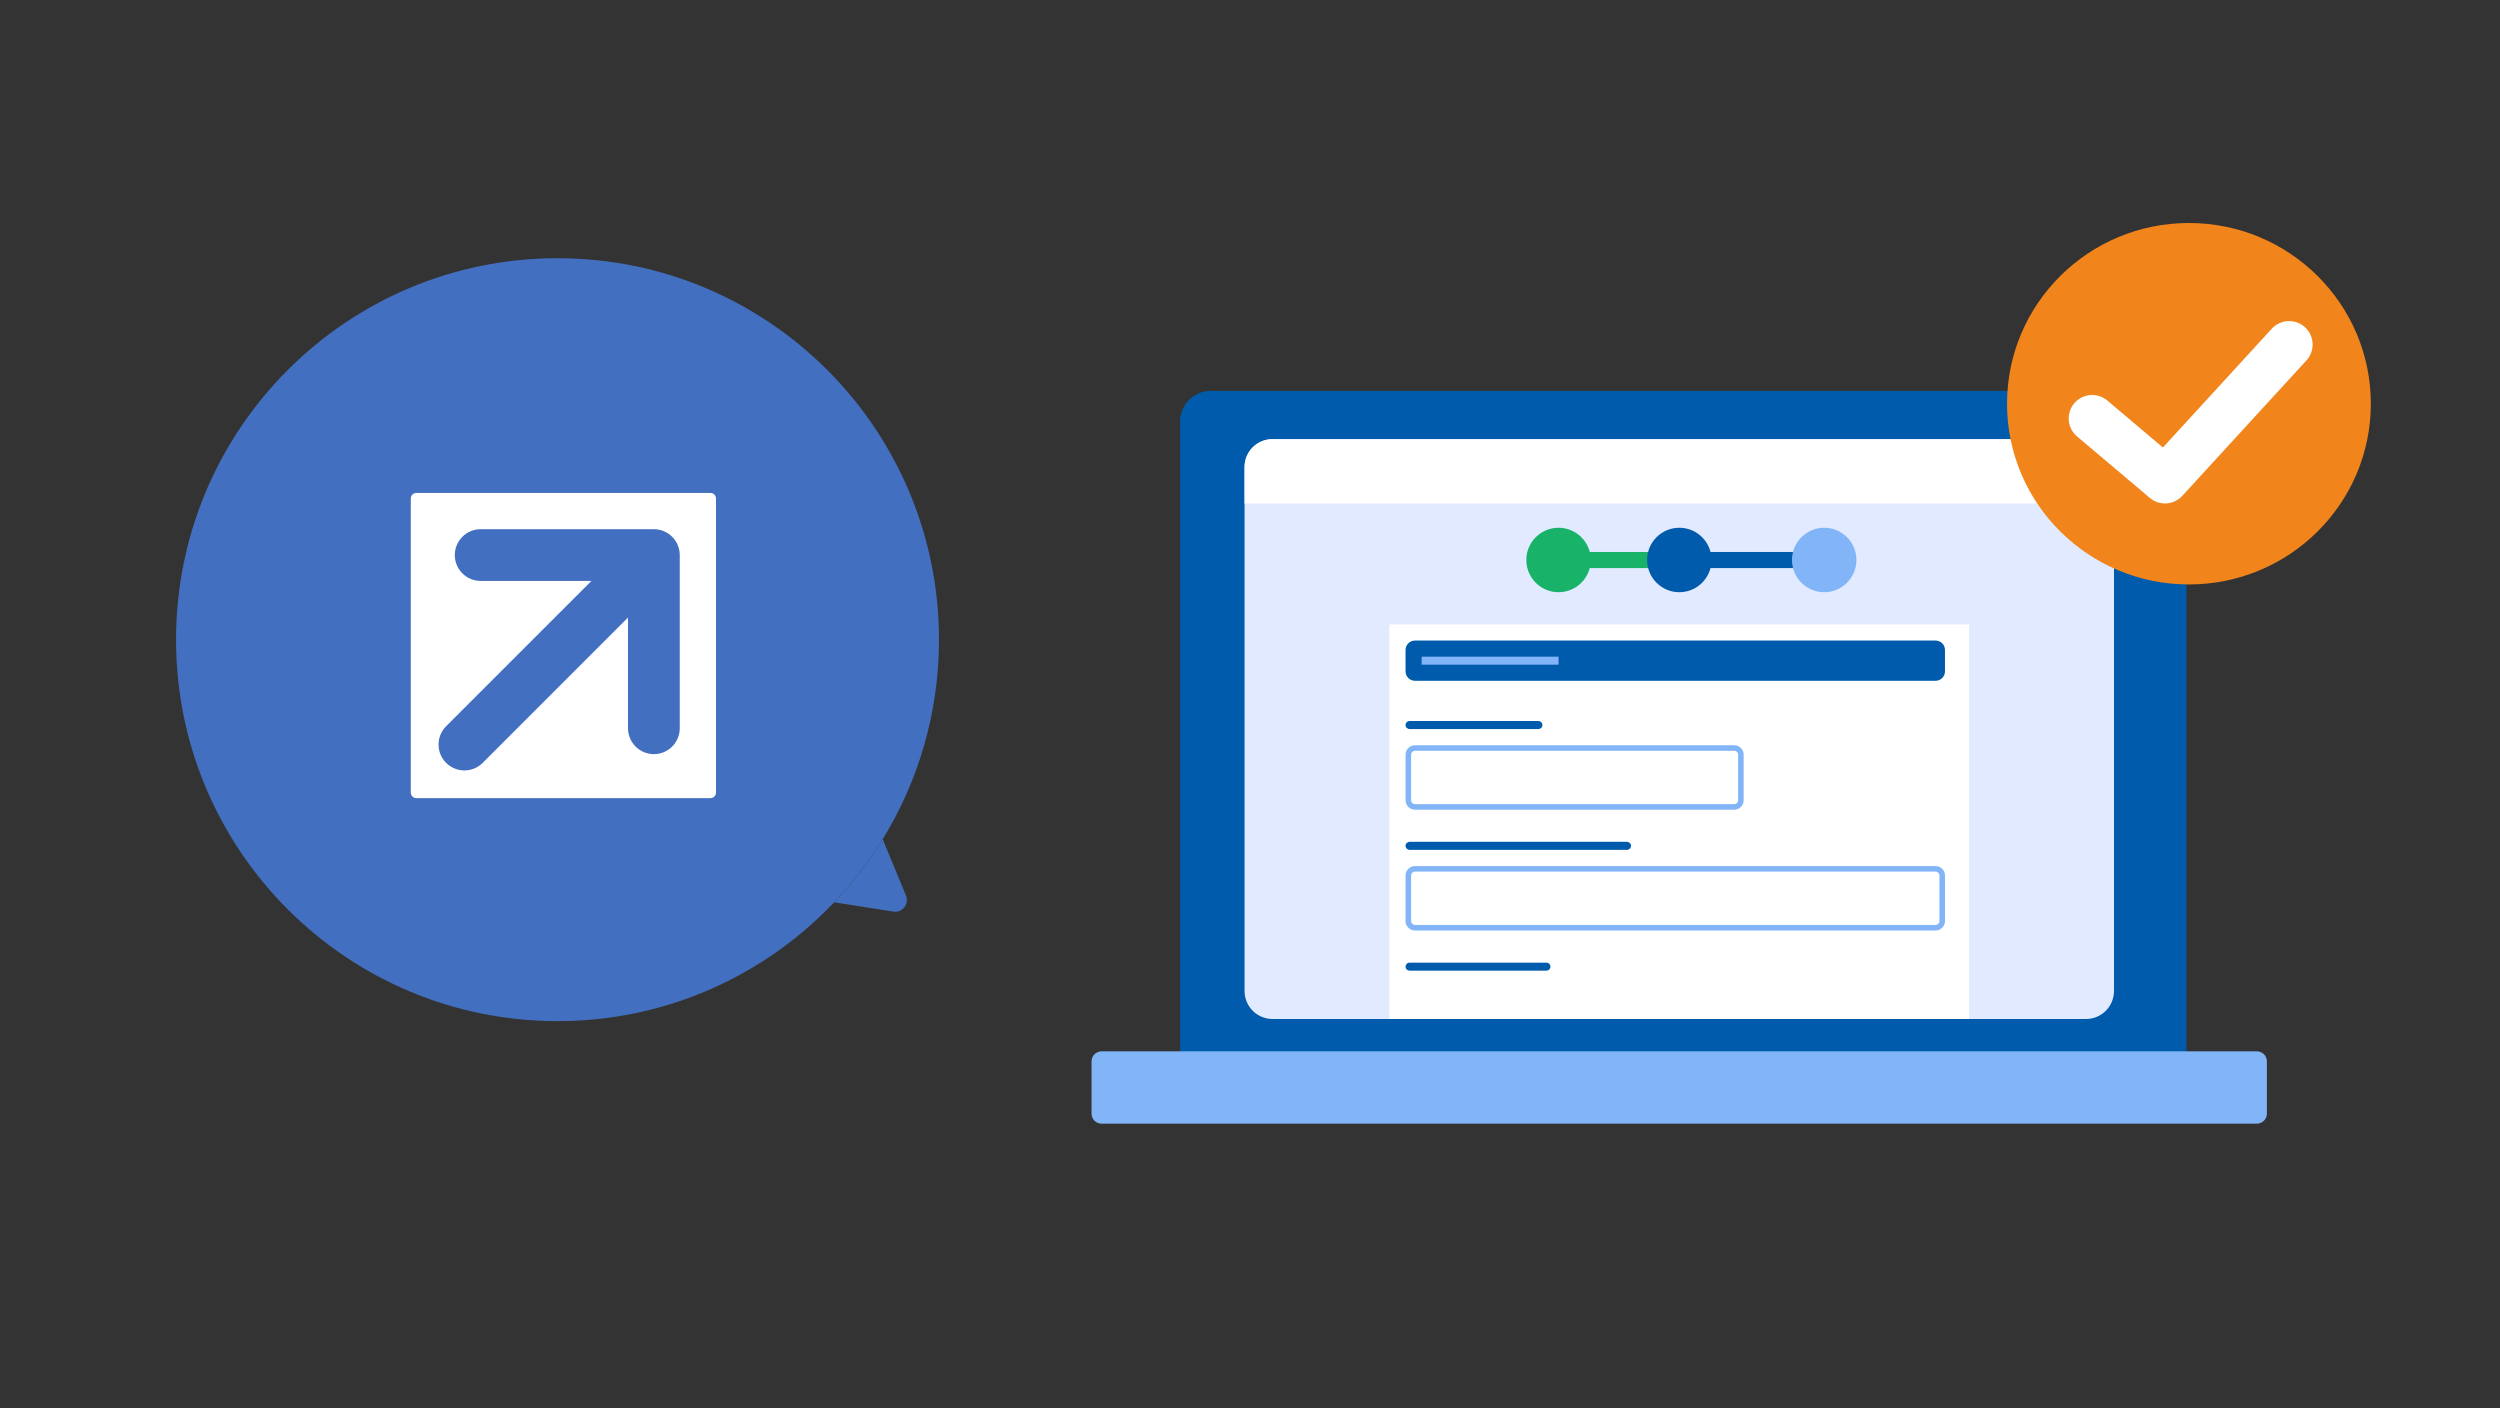 <svg width="213" height="120" viewBox="0 0 213 120" fill="none" xmlns="http://www.w3.org/2000/svg">
<rect x="0" y="0" width="213" height="120" fill="#333333" stroke="none"/>
<path d="M186.284 90.255V35.916C186.284 34.479 185.12 33.307 183.683 33.307H103.146C101.709 33.307 100.545 34.471 100.545 35.916V90.255H186.284Z" fill="#005BAC"/>
<path d="M93.867 95.738H192.271C192.752 95.738 193.138 95.353 193.138 94.887V90.423C193.138 89.95 192.752 89.572 192.271 89.572H93.867C93.385 89.572 93 89.957 93 90.423V94.887C93 95.361 93.385 95.738 93.867 95.738Z" fill="#82B5F7"/>
<path d="M177.728 37.417H108.42C107.103 37.417 106.036 38.485 106.036 39.802V84.434C106.036 85.751 107.103 86.818 108.42 86.818H177.728C179.045 86.818 180.112 85.751 180.112 84.434V39.802C180.112 38.485 179.045 37.417 177.728 37.417Z" fill="#E2EAFF"/>
<path d="M108.396 37.417H177.752C179.053 37.417 180.112 38.477 180.112 39.778V42.901H106.036V39.778C106.036 38.477 107.096 37.417 108.396 37.417Z" fill="white"/>
<path d="M167.768 53.202H118.381V86.818H167.768V53.202Z" fill="white"/>
<path d="M147.766 63.728H120.556C120.246 63.728 119.994 63.979 119.994 64.29V68.176C119.994 68.486 120.246 68.738 120.556 68.738H147.766C148.076 68.738 148.327 68.486 148.327 68.176V64.29C148.327 63.979 148.076 63.728 147.766 63.728Z" fill="white"/>
<path d="M147.758 63.968C147.934 63.968 148.087 64.113 148.087 64.298V68.184C148.087 68.36 147.942 68.513 147.758 68.513H120.556C120.379 68.513 120.227 68.368 120.227 68.184V64.298C120.227 64.121 120.371 63.968 120.556 63.968H147.758ZM147.758 63.495H120.556C120.115 63.495 119.753 63.856 119.753 64.298V68.184C119.753 68.625 120.115 68.987 120.556 68.987H147.758C148.199 68.987 148.56 68.625 148.56 68.184V64.298C148.56 63.856 148.199 63.495 147.758 63.495Z" fill="#82B5F7"/>
<path d="M164.91 54.575H120.556C120.112 54.575 119.753 54.934 119.753 55.378V57.2C119.753 57.644 120.112 58.003 120.556 58.003H164.91C165.353 58.003 165.712 57.644 165.712 57.2V55.378C165.712 54.934 165.353 54.575 164.91 54.575Z" fill="#005BAC"/>
<path d="M131.07 61.431H120.098C119.907 61.431 119.753 61.584 119.753 61.773C119.753 61.961 119.907 62.114 120.098 62.114H131.07C131.261 62.114 131.415 61.961 131.415 61.773C131.415 61.584 131.261 61.431 131.07 61.431Z" fill="#005BAC"/>
<path d="M132.788 55.948H121.125V56.63H132.788V55.948Z" fill="#82B5F7"/>
<path d="M143.761 47.028H132.098V48.401H143.761V47.028Z" fill="#18B268"/>
<path d="M154.741 47.028H143.078V48.401H154.741V47.028Z" fill="#005BAC"/>
<path d="M164.91 74.02H120.556C120.246 74.02 119.994 74.272 119.994 74.582V78.468C119.994 78.779 120.246 79.03 120.556 79.03H164.91C165.22 79.03 165.472 78.779 165.472 78.468V74.582C165.472 74.272 165.22 74.02 164.91 74.02Z" fill="white"/>
<path d="M164.91 74.261C165.087 74.261 165.239 74.406 165.239 74.591V78.476C165.239 78.653 165.095 78.806 164.91 78.806H120.556C120.379 78.806 120.227 78.661 120.227 78.476V74.591C120.227 74.414 120.371 74.261 120.556 74.261H164.91ZM164.91 73.788H120.556C120.115 73.788 119.753 74.149 119.753 74.591V78.476C119.753 78.918 120.115 79.279 120.556 79.279H164.91C165.352 79.279 165.713 78.918 165.713 78.476V74.591C165.713 74.149 165.352 73.788 164.91 73.788Z" fill="#82B5F7"/>
<path d="M138.615 71.724H120.098C119.907 71.724 119.753 71.877 119.753 72.066C119.753 72.254 119.907 72.407 120.098 72.407H138.615C138.806 72.407 138.96 72.254 138.96 72.066C138.96 71.877 138.806 71.724 138.615 71.724Z" fill="#005BAC"/>
<path d="M131.752 82.017H120.098C119.907 82.017 119.753 82.17 119.753 82.358C119.753 82.547 119.907 82.7 120.098 82.7H131.752C131.943 82.7 132.098 82.547 132.098 82.358C132.098 82.17 131.943 82.017 131.752 82.017Z" fill="#005BAC"/>
<path d="M132.788 50.456C134.304 50.456 135.533 49.227 135.533 47.71C135.533 46.194 134.304 44.965 132.788 44.965C131.271 44.965 130.042 46.194 130.042 47.71C130.042 49.227 131.271 50.456 132.788 50.456Z" fill="#18B268"/>
<path d="M143.078 50.456C144.594 50.456 145.823 49.227 145.823 47.71C145.823 46.194 144.594 44.965 143.078 44.965C141.562 44.965 140.333 46.194 140.333 47.71C140.333 49.227 141.562 50.456 143.078 50.456Z" fill="#005BAC"/>
<path d="M155.423 50.456C156.939 50.456 158.168 49.227 158.168 47.71C158.168 46.194 156.939 44.965 155.423 44.965C153.907 44.965 152.678 46.194 152.678 47.71C152.678 49.227 153.907 50.456 155.423 50.456Z" fill="#82B5F7"/>
<path d="M186.497 49.795C195.055 49.795 201.994 42.902 201.994 34.398C201.994 25.894 195.055 19 186.497 19C177.938 19 171 25.894 171 34.398C171 42.902 177.938 49.795 186.497 49.795Z" fill="#F1851B"/>
<path d="M178.252 35.653L184.457 40.894L195.034 29.355" stroke="white" stroke-width="4" stroke-linecap="round" stroke-linejoin="round"/>
<path d="M80 54.5C80 60.732 78.246 66.554 75.205 71.5C74.014 73.436 72.627 75.237 71.07 76.877C65.148 83.112 56.778 87 47.5 87C29.551 87 15 72.449 15 54.5C15 36.551 29.551 22 47.5 22C65.449 22 80 36.551 80 54.5Z" fill="#436FC0"/>
<path d="M76.109 77.667C76.88 77.788 77.487 77.018 77.188 76.297L75.205 71.5C74.014 73.436 72.627 75.237 71.07 76.877L76.109 77.667Z" fill="#436FC0"/>
<g clip-path="url(#clip0_2037_72993)">
<path d="M60.532 42H35.468C35.211 42 35 42.211 35 42.468V67.532C35 67.791 35.211 68 35.468 68H60.532C60.791 68 61.002 67.789 61.002 67.532V42.468C61.002 42.211 60.791 42 60.532 42ZM57.915 62.049C57.915 63.265 56.925 64.253 55.711 64.253C54.497 64.253 53.507 63.263 53.507 62.049V52.613L41.127 64.994C40.711 65.41 40.157 65.64 39.567 65.64C38.98 65.64 38.424 65.41 38.008 64.994C37.151 64.136 37.151 62.736 38.008 61.876L50.391 49.495H40.951C39.735 49.495 38.749 48.507 38.749 47.291C38.749 46.075 39.735 45.087 40.951 45.087H55.711C56.925 45.087 57.915 46.077 57.915 47.291V62.049Z" fill="white"/>
</g>
<defs>
<clipPath id="clip0_2037_72993">
<rect width="32" height="32" fill="white" transform="translate(32 39)"/>
</clipPath>
</defs>
</svg>
